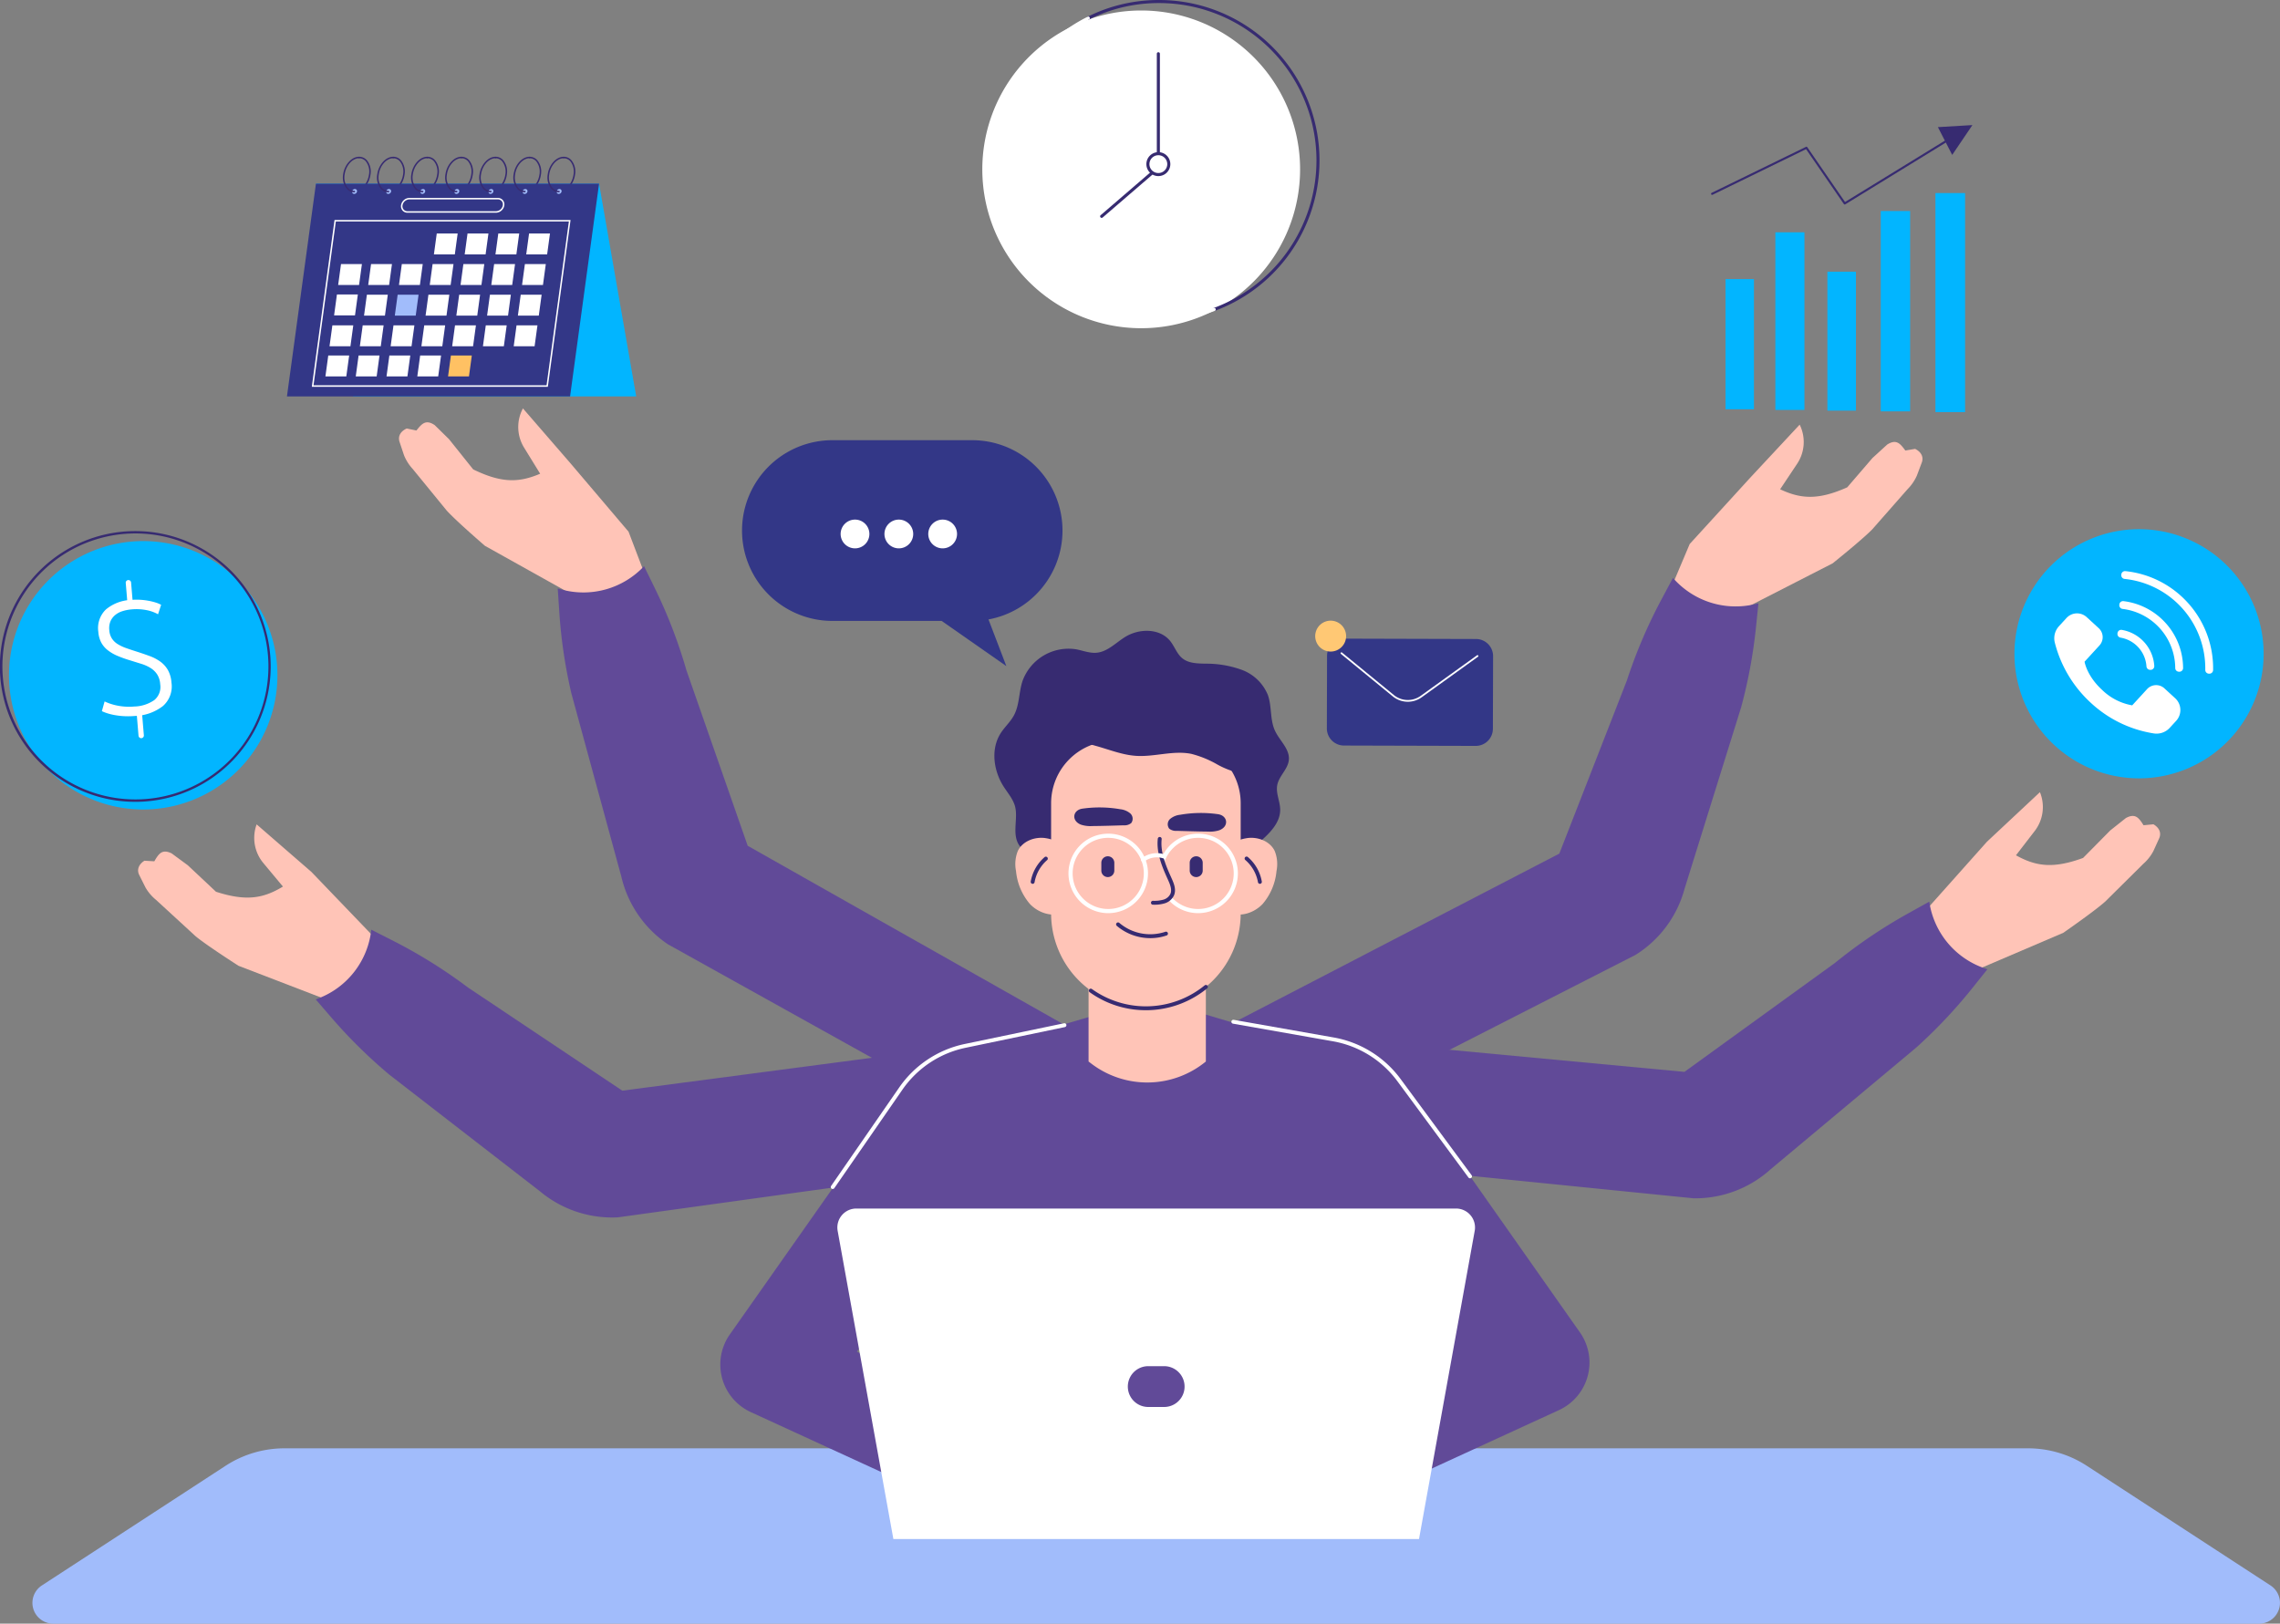 <?xml version="1.0" encoding="UTF-8"?>
<svg xmlns="http://www.w3.org/2000/svg" xmlns:xlink="http://www.w3.org/1999/xlink" id="Group_59833" data-name="Group 59833" width="577.007" height="410.965" viewBox="0 0 577.007 410.965">
  <rect x="0" y="0" width="577.007" height="410.965" fill="#808080" stroke="none"/>
  <defs>
    <clipPath id="clip-path">
      <rect id="Rectangle_16957" data-name="Rectangle 16957" width="577.007" height="410.965" fill="none"></rect>
    </clipPath>
  </defs>
  <g id="Group_59832" data-name="Group 59832" clip-path="url(#clip-path)">
    <path id="Path_101965" data-name="Path 101965" d="M211.331,161.771l-68.742,20.187L159.867,250.7l4,48.01-1.09,14.184,1.9.464a183.359,183.359,0,0,0,89.857-.725l3.173-.83-1.09-14.186,4.728-49.465,17.64-66.194Z" transform="translate(80.181 90.967)" fill="#614a98"></path>
    <path id="Path_101966" data-name="Path 101966" d="M206.015,182.477h0a23.365,23.365,0,0,1-29.047.487l-.637-.487V153.3h29.684Z" transform="translate(99.155 86.207)" fill="#ffc4b7"></path>
    <path id="Path_101967" data-name="Path 101967" d="M166.339,146.764c-.478-1.929-1.861-3.481-2.931-5.156-2.554-4-3.3-9.45-.762-13.456,1.011-1.6,2.473-2.881,3.37-4.543,1.4-2.589,1.244-5.723,2.122-8.532a12.386,12.386,0,0,1,13.606-8.2c1.734.322,3.436,1.028,5.192.872,2.815-.252,4.912-2.59,7.329-4.054,3.526-2.136,8.679-2.142,11.278,1.055,1.142,1.4,1.706,3.281,3.114,4.418,1.561,1.259,3.739,1.3,5.743,1.348a26.38,26.38,0,0,1,9.279,1.559,11.394,11.394,0,0,1,6.61,6.371c1.033,2.9.5,6.22,1.787,9.015,1.164,2.536,3.785,4.64,3.521,7.418-.222,2.348-2.489,4.053-2.936,6.366-.4,2.076.742,4.146.745,6.262.006,3.2-2.518,5.785-4.926,7.9a33.365,33.365,0,0,1-9.126,6.218c-5.415,2.206-11.531,1.733-17.3.742s-11.527-2.47-17.367-2.159a62.969,62.969,0,0,1-7.6.434c-2.839-.192-7.1-1.375-9.193-3.512-2.7-2.762-.744-7.069-1.559-10.366" transform="translate(90.576 57.47)" fill="#372b71"></path>
    <path id="Path_101968" data-name="Path 101968" d="M194.252,187.7h0a23.987,23.987,0,0,1-23.986-23.986V135.809a15.76,15.76,0,0,1,15.761-15.761h16.451a15.76,15.76,0,0,1,15.761,15.761v27.908A23.987,23.987,0,0,1,194.252,187.7" transform="translate(95.744 67.505)" fill="#ffc4b7"></path>
    <path id="Path_101969" data-name="Path 101969" d="M190.809,165.97a24.308,24.308,0,0,1-14.212-4.546.493.493,0,1,1,.573-.8,23.5,23.5,0,0,0,28.5-.936.493.493,0,1,1,.623.764,24.524,24.524,0,0,1-15.487,5.521" transform="translate(99.187 89.732)" fill="#372b71"></path>
    <path id="Path_101970" data-name="Path 101970" d="M205.164,135.813c2.723-.4,5.8.761,7,3.237a8.9,8.9,0,0,1,.461,5.1,14.893,14.893,0,0,1-3.54,8.366c-2.128,2.226-5.577,3.375-8.407,2.158-2.748-1.183-4.289-4.314-4.314-7.305-.045-5.531,3.047-10.7,8.8-11.552" transform="translate(110.422 76.327)" fill="#ffc4b7"></path>
    <path id="Path_101971" data-name="Path 101971" d="M180.043,143.992h0a1.645,1.645,0,0,1-1.645-1.645v-1.973a1.645,1.645,0,0,1,3.29,0v1.973a1.645,1.645,0,0,1-1.645,1.645" transform="translate(100.317 78.01)" fill="#372b71"></path>
    <path id="Path_101972" data-name="Path 101972" d="M194.36,143.992h0a1.645,1.645,0,0,1-1.645-1.645v-1.973a1.645,1.645,0,0,1,3.29,0v1.973a1.645,1.645,0,0,1-1.645,1.645" transform="translate(108.368 78.01)" fill="#372b71"></path>
    <path id="Path_101973" data-name="Path 101973" d="M192.283,132.167a4.708,4.708,0,0,0-2.509,1.044,1.821,1.821,0,0,0-.237,2.47,2.711,2.711,0,0,0,1.9.553c2.643.083,5.287.164,7.932.189a7.667,7.667,0,0,0,2.862-.347c2.545-.992,2.081-3.734-.386-4.062a30.656,30.656,0,0,0-9.56.153" transform="translate(106.364 74.065)" fill="#372b71"></path>
    <path id="Path_101974" data-name="Path 101974" d="M185.666,131.27a4.708,4.708,0,0,1,2.509,1.044,1.821,1.821,0,0,1,.237,2.47,2.712,2.712,0,0,1-1.9.553c-2.643.083-5.287.164-7.932.189a7.667,7.667,0,0,1-2.862-.347c-2.545-.992-2.081-3.734.386-4.062a30.656,30.656,0,0,1,9.56.153" transform="translate(97.855 73.561)" fill="#372b71"></path>
    <path id="Path_101975" data-name="Path 101975" d="M197.7,155.185a10.061,10.061,0,1,1,10.061-10.061A10.073,10.073,0,0,1,197.7,155.185m0-19.067a9.006,9.006,0,1,0,9.005,9.005,9.015,9.015,0,0,0-9.005-9.005" transform="translate(105.516 75.949)" fill="#fff"></path>
    <path id="Path_101976" data-name="Path 101976" d="M191.256,145.759a7.358,7.358,0,0,1,1.323,3.012,3.634,3.634,0,0,1-1.609,3.118,5.985,5.985,0,0,1-3.478.967,1.914,1.914,0,0,1-1.462-.469,2.211,2.211,0,0,1-.134-2.022,41.4,41.4,0,0,0,1.239-11.291,6.428,6.428,0,0,1,.236-2.525c.233-.6,1.7-2.129,1.758-.844.052,1.147-.137,2.281-.02,3.44a16.29,16.29,0,0,0,2.148,6.612" transform="translate(104.435 76.03)" fill="#ffc4b7"></path>
    <path id="Path_101977" data-name="Path 101977" d="M187.046,152.743h-.127a.494.494,0,0,1,0-.987h.125a8.2,8.2,0,0,0,2.531-.286,2.81,2.81,0,0,0,1.8-1.492c.428-1.047-.062-2.3-.6-3.492-1.342-2.968-3.012-6.665-2.6-10.446a.493.493,0,1,1,.981.106c-.38,3.514,1.228,7.073,2.52,9.933.628,1.389,1.192,2.862.614,4.271a3.787,3.787,0,0,1-2.4,2.058,9.025,9.025,0,0,1-2.836.334" transform="translate(104.832 76.251)" fill="#372b71"></path>
    <path id="Path_101978" data-name="Path 101978" d="M189.464,153.425a13.068,13.068,0,0,1-8.5-3.115.493.493,0,1,1,.645-.747,12.071,12.071,0,0,0,11.667,2.243.494.494,0,0,1,.323.933,12.657,12.657,0,0,1-4.134.686" transform="translate(101.662 84.035)" fill="#372b71"></path>
    <path id="Path_101979" data-name="Path 101979" d="M205.47,145.672a.494.494,0,0,1-.486-.409,9.69,9.69,0,0,0-3.19-5.612.494.494,0,1,1,.642-.75,10.553,10.553,0,0,1,3.52,6.193.493.493,0,0,1-.4.57.513.513,0,0,1-.084.008" transform="translate(113.376 78.04)" fill="#372b71"></path>
    <path id="Path_101980" data-name="Path 101980" d="M172.1,135.813c-2.723-.4-5.8.761-7,3.237a8.9,8.9,0,0,0-.461,5.1,14.893,14.893,0,0,0,3.54,8.366c2.128,2.226,5.578,3.375,8.407,2.158,2.748-1.183,4.289-4.314,4.314-7.305.045-5.531-3.047-10.7-8.8-11.552" transform="translate(92.491 76.327)" fill="#ffc4b7"></path>
    <path id="Path_101981" data-name="Path 101981" d="M167.451,145.672a.513.513,0,0,1-.084-.008.5.5,0,0,1-.4-.57,10.564,10.564,0,0,1,3.521-6.193.494.494,0,0,1,.642.75,9.69,9.69,0,0,0-3.19,5.612.494.494,0,0,1-.486.409" transform="translate(93.883 78.04)" fill="#372b71"></path>
    <path id="Path_101982" data-name="Path 101982" d="M183.138,155.185A10.061,10.061,0,1,1,193.2,145.124a10.073,10.073,0,0,1-10.061,10.061m0-19.067a9.006,9.006,0,1,0,9.005,9.005,9.016,9.016,0,0,0-9.005-9.005" transform="translate(97.325 75.949)" fill="#fff"></path>
    <path id="Path_101983" data-name="Path 101983" d="M185.356,140.438a.528.528,0,0,1-.323-.945,6.3,6.3,0,0,1,5.832-.926.528.528,0,0,1-.355.994,5.221,5.221,0,0,0-4.832.769.527.527,0,0,1-.322.109" transform="translate(103.933 77.726)" fill="#fff"></path>
    <path id="Path_101984" data-name="Path 101984" d="M181.684,126.422c3.406.939,6.738,2.314,10.263,2.54,4.67.3,9.394-1.434,13.98-.5a26,26,0,0,1,6.413,2.6,21.1,21.1,0,0,0,6.481,2.392,7.608,7.608,0,0,0,6.443-1.811c2.036-2.047,2.2-5.454.991-8.077a15.035,15.035,0,0,0-5.97-6.106c-7.749-4.853-17.165-6.254-26.3-6.524-4.582-.134-9.263,0-13.589,1.522a16.682,16.682,0,0,0-8.969,6.987c-.858,1.47-2.073,4.092-1.066,5.756.8,1.331,2.523.637,3.771.475a19.165,19.165,0,0,1,7.557.751" transform="translate(95.581 62.357)" fill="#372b71"></path>
    <path id="Path_101985" data-name="Path 101985" d="M309.029,163.382l20.049-22.5,13.4-12.542a9.941,9.941,0,0,1-1.328,9.844l-4.734,6.138c5.1,2.837,9.44,3.423,16.976.677l6.877-6.962,3.973-3.154c2.375-1.264,3.268-.066,4.457,1.833l2.5-.242c1.387.787,2.109,2.117,1.448,3.571l-1.462,3.217a11.46,11.46,0,0,1-2.562,3.24L359,156.035c-2.2,1.978-7.86,5.99-10.594,7.9l-29.456,12.6Z" transform="translate(173.773 72.167)" fill="#ffc4b7"></path>
    <path id="Path_101986" data-name="Path 101986" d="M212.377,180.286l94.486,8.88,38.092-27.573a127.556,127.556,0,0,1,18.481-12.514l5.392-3a21.024,21.024,0,0,0,13.8,16.8l.9.32-3.753,4.695a127.507,127.507,0,0,1-14.23,15.1l-36.916,30.862a28.428,28.428,0,0,1-19.456,7.31l-64.827-6.531Z" transform="translate(119.424 82.143)" fill="#614a98"></path>
    <path id="Path_101987" data-name="Path 101987" d="M271.107,108.63l4.062-9.618L290.488,82.23,303,68.8a9.942,9.942,0,0,1-.647,9.911l-4.3,6.451c5.287,2.479,9.654,2.765,16.984-.494l6.381-7.419,3.746-3.421c2.279-1.423,3.254-.291,4.574,1.52l2.47-.412c1.44.691,2.251,1.967,1.692,3.462L332.659,81.7a11.444,11.444,0,0,1-2.333,3.411l-8.943,10.174c-2.059,2.125-7.43,6.518-10.025,8.613l-28.519,14.6Z" transform="translate(152.449 38.685)" fill="#ffc4b7"></path>
    <path id="Path_101988" data-name="Path 101988" d="M198.671,207.122l84.237-43.709L300,119.6a127.57,127.57,0,0,1,8.758-20.529l2.907-5.442a21.028,21.028,0,0,0,20.695,6.649l.936-.222-.612,5.979a127.593,127.593,0,0,1-3.784,20.4l-14.319,45.937a28.423,28.423,0,0,1-12.4,16.682L244.15,218.68Z" transform="translate(111.717 52.651)" fill="#614a98"></path>
    <path id="Path_101989" data-name="Path 101989" d="M87.106,167.332l-20.874-21.74L52.369,133.559a9.943,9.943,0,0,0,1.694,9.786l4.96,5.957c-4.993,3.026-9.305,3.775-16.94,1.311l-7.132-6.7-4.087-3.006c-2.418-1.173-3.267.056-4.387,2l-2.5-.15c-1.358.841-2.029,2.2-1.315,3.623l1.581,3.161a11.452,11.452,0,0,0,2.681,3.143l9.972,9.169c2.273,1.894,8.079,5.693,10.883,7.5l29.906,11.5Z" transform="translate(12.58 75.103)" fill="#ffc4b7"></path>
    <path id="Path_101990" data-name="Path 101990" d="M222.821,178.973l-94.089,12.394L89.638,165.232A127.713,127.713,0,0,0,70.7,153.415l-5.5-2.795a21.026,21.026,0,0,1-13.161,17.3l-.894.355,3.925,4.551a127.458,127.458,0,0,0,14.784,14.561L107.9,216.85a28.433,28.433,0,0,0,19.715,6.581l64.538-8.941Z" transform="translate(28.763 84.697)" fill="#614a98"></path>
    <path id="Path_101991" data-name="Path 101991" d="M126.438,107.123l-3.714-9.758L108.018,80.043,96,66.168a9.942,9.942,0,0,0,.291,9.929l4.065,6.6c-5.371,2.289-9.746,2.417-16.954-1.1l-6.11-7.644-3.621-3.554c-2.226-1.5-3.24-.408-4.624,1.356l-2.456-.5c-1.462.637-2.318,1.884-1.814,3.4L65.893,78A11.408,11.408,0,0,0,68.1,81.491l8.572,10.489c1.981,2.2,7.191,6.78,9.71,8.968l27.975,15.622Z" transform="translate(36.343 37.208)" fill="#ffc4b7"></path>
    <path id="Path_101992" data-name="Path 101992" d="M221.03,209.206,138.419,162.5l-15.5-44.4A127.631,127.631,0,0,0,114.9,97.267l-2.711-5.54a21.031,21.031,0,0,1-20.921,5.9l-.926-.255.4,6a127.461,127.461,0,0,0,3.048,20.526l12.656,46.423a28.438,28.438,0,0,0,11.789,17.118l56.929,31.687Z" transform="translate(50.803 51.58)" fill="#614a98"></path>
    <path id="Path_101993" data-name="Path 101993" d="M568.791,279.019H10.513a5.257,5.257,0,0,1-2.87-9.661l46.485-30.284a27.317,27.317,0,0,1,14.908-4.428H510.268a27.317,27.317,0,0,1,14.908,4.428l46.485,30.284a5.257,5.257,0,0,1-2.87,9.661" transform="translate(2.95 131.946)" fill="#a1bcfb"></path>
    <path id="Path_101994" data-name="Path 101994" d="M165.532,173.925l-46.44,66.039a13.247,13.247,0,0,0,5.306,19.659l61.026,28.039,13.261-19.381-47.434-23.972,36.722-51" transform="translate(65.61 97.802)" fill="#614a98"></path>
    <path id="Path_101995" data-name="Path 101995" d="M238.136,173.6l46.44,66.039a13.247,13.247,0,0,1-5.306,19.659l-61.026,28.039-13.261-19.381,47.434-23.972-36.722-51" transform="translate(115.267 97.618)" fill="#614a98"></path>
    <path id="Path_101996" data-name="Path 101996" d="M282.841,279.443H149.814l-14.1-77.993a4.8,4.8,0,0,1,4.723-5.652H292.213a4.8,4.8,0,0,1,4.723,5.652Z" transform="translate(76.274 110.101)" fill="#fff"></path>
    <path id="Path_101997" data-name="Path 101997" d="M191.887,231.666h-4.031a5.165,5.165,0,0,1,0-10.33h4.031a5.165,5.165,0,1,1,0,10.33" transform="translate(102.731 124.462)" fill="#614a98"></path>
    <path id="Path_101998" data-name="Path 101998" d="M135.068,207.733a.494.494,0,0,1-.406-.773l17.2-24.88a26.838,26.838,0,0,1,16.665-11.06l25.1-5.235a.493.493,0,0,1,.2.965l-25.1,5.235a25.853,25.853,0,0,0-16.054,10.655l-17.2,24.88a.5.5,0,0,1-.406.212" transform="translate(75.674 93.218)" fill="#fff"></path>
    <path id="Path_101999" data-name="Path 101999" d="M259.861,205.338a.488.488,0,0,1-.4-.2L241.5,180.8a25.864,25.864,0,0,0-16.379-10.149L199.876,166.2a.493.493,0,0,1,.172-.972l25.249,4.454a26.842,26.842,0,0,1,17,10.535l17.96,24.335a.492.492,0,0,1-.1.689.486.486,0,0,1-.292.1" transform="translate(112.165 92.907)" fill="#fff"></path>
    <path id="Path_102000" data-name="Path 102000" d="M239.542,41.909A40.211,40.211,0,1,1,199.329,1.7a40.211,40.211,0,0,1,40.213,40.211" transform="translate(89.476 0.955)" fill="#fff"></path>
    <path id="Path_102001" data-name="Path 102001" d="M208.295,78.713a.389.389,0,0,1-.134-.753A39.83,39.83,0,0,0,194.343.775,39.414,39.414,0,0,0,176.6,4.935a.388.388,0,1,1-.345-.7A40.186,40.186,0,0,1,194.343,0a40.608,40.608,0,0,1,14.086,78.689.442.442,0,0,1-.134.023" transform="translate(98.993)" fill="#372b71"></path>
    <path id="Path_102002" data-name="Path 102002" d="M202.37,79.687A40.6,40.6,0,0,1,184.286,2.729a.388.388,0,0,1,.345.7A39.835,39.835,0,0,0,216.187,76.45a.387.387,0,1,1,.269.726,40.467,40.467,0,0,1-14.086,2.511" transform="translate(90.967 1.512)" fill="#fff"></path>
    <path id="Path_102003" data-name="Path 102003" d="M188.728,30.712a3.031,3.031,0,1,1,3.031-3.031,3.034,3.034,0,0,1-3.031,3.031m0-5.285a2.255,2.255,0,1,0,2.254,2.254,2.257,2.257,0,0,0-2.254-2.254" transform="translate(104.421 13.861)" fill="#372b71"></path>
    <path id="Path_102004" data-name="Path 102004" d="M187.776,34.153a.387.387,0,0,1-.387-.387V8.845a.387.387,0,1,1,.775,0V33.766a.387.387,0,0,1-.387.387" transform="translate(105.373 4.756)" fill="#372b71"></path>
    <path id="Path_102005" data-name="Path 102005" d="M178.593,39.517a.387.387,0,0,1-.253-.681l12.711-10.95a.388.388,0,0,1,.506.587l-12.711,10.95a.391.391,0,0,1-.253.094" transform="translate(100.208 15.628)" fill="#372b71"></path>
    <path id="Path_102006" data-name="Path 102006" d="M132.232,83.613l-71.651,0-9.4-53.855,71.65,0Z" transform="translate(28.778 16.732)" fill="#02b5ff"></path>
    <path id="Path_102007" data-name="Path 102007" d="M63.011,34.4a.187.187,0,1,1,0-.375c1.714,0,3.362-1.862,3.675-4.153a4.209,4.209,0,0,0-.794-3.3,2.218,2.218,0,0,0-1.706-.8.187.187,0,0,1,0-.375,2.58,2.58,0,0,1,1.989.928,4.524,4.524,0,0,1,.883,3.6c-.337,2.468-2.151,4.476-4.046,4.476" transform="translate(35.327 14.279)" fill="#372b71"></path>
    <path id="Path_102008" data-name="Path 102008" d="M68.533,34.4h0a.187.187,0,1,1,0-.375c1.714,0,3.362-1.862,3.675-4.153a4.209,4.209,0,0,0-.792-3.3,2.218,2.218,0,0,0-1.708-.8.187.187,0,0,1,0-.375,2.583,2.583,0,0,1,1.99.928,4.524,4.524,0,0,1,.881,3.6c-.337,2.468-2.151,4.476-4.046,4.476" transform="translate(38.432 14.279)" fill="#372b71"></path>
    <path id="Path_102009" data-name="Path 102009" d="M74.056,34.4a.187.187,0,0,1,0-.375c1.714,0,3.362-1.862,3.675-4.153a4.209,4.209,0,0,0-.794-3.3,2.218,2.218,0,0,0-1.706-.8.187.187,0,0,1,0-.375,2.58,2.58,0,0,1,1.989.928,4.524,4.524,0,0,1,.883,3.6c-.337,2.468-2.151,4.476-4.046,4.476" transform="translate(41.538 14.279)" fill="#372b71"></path>
    <path id="Path_102010" data-name="Path 102010" d="M79.579,34.4a.187.187,0,0,1,0-.375c1.714,0,3.362-1.862,3.675-4.153a4.209,4.209,0,0,0-.794-3.3,2.218,2.218,0,0,0-1.706-.8.187.187,0,1,1,0-.375,2.58,2.58,0,0,1,1.989.928,4.524,4.524,0,0,1,.883,3.6c-.337,2.468-2.151,4.476-4.046,4.476" transform="translate(44.644 14.279)" fill="#372b71"></path>
    <path id="Path_102011" data-name="Path 102011" d="M85.1,34.4h0a.187.187,0,1,1,0-.375c1.714,0,3.362-1.862,3.675-4.151a4.213,4.213,0,0,0-.794-3.3,2.218,2.218,0,0,0-1.706-.8.187.187,0,1,1,0-.375,2.58,2.58,0,0,1,1.989.928,4.524,4.524,0,0,1,.883,3.6C88.811,32.39,87,34.4,85.1,34.4" transform="translate(47.749 14.28)" fill="#372b71"></path>
    <path id="Path_102012" data-name="Path 102012" d="M90.625,34.4h0a.187.187,0,0,1,0-.375c1.714,0,3.362-1.862,3.675-4.153a4.209,4.209,0,0,0-.794-3.3,2.218,2.218,0,0,0-1.706-.8.187.187,0,0,1,0-.375,2.585,2.585,0,0,1,1.989.928,4.524,4.524,0,0,1,.883,3.6c-.337,2.468-2.151,4.476-4.046,4.476" transform="translate(50.855 14.28)" fill="#372b71"></path>
    <path id="Path_102013" data-name="Path 102013" d="M57.488,34.4a.188.188,0,0,1,0-.377c1.714,0,3.362-1.862,3.675-4.151a4.206,4.206,0,0,0-.794-3.3,2.218,2.218,0,0,0-1.706-.8.187.187,0,1,1,0-.375,2.584,2.584,0,0,1,1.989.926,4.528,4.528,0,0,1,.883,3.6C61.2,32.388,59.384,34.4,57.488,34.4" transform="translate(32.222 14.279)" fill="#372b71"></path>
    <path id="Path_102014" data-name="Path 102014" d="M118.132,83.612l-71.651,0,7.337-53.855,71.651,0Z" transform="translate(26.137 16.732)" fill="#333787"></path>
    <path id="Path_102015" data-name="Path 102015" d="M110.24,77.866l-59.732,0,.03-.212L56.26,35.638l59.732,0-.03.214Zm-59.3-.378,58.976,0,5.649-41.476-58.976,0Z" transform="translate(28.402 20.04)" fill="#fff"></path>
    <path id="Path_102016" data-name="Path 102016" d="M75.579,43.119H70.288l.72-5.293,5.292,0Z" transform="translate(39.524 21.27)" fill="#fff"></path>
    <path id="Path_102017" data-name="Path 102017" d="M80.563,43.12H75.272l.72-5.293,5.292,0Z" transform="translate(42.327 21.271)" fill="#fff"></path>
    <path id="Path_102018" data-name="Path 102018" d="M85.548,43.12H80.256l.72-5.293,5.292,0Z" transform="translate(45.13 21.271)" fill="#fff"></path>
    <path id="Path_102019" data-name="Path 102019" d="M90.532,43.12H85.24l.72-5.293,5.292,0Z" transform="translate(47.932 21.271)" fill="#fff"></path>
    <path id="Path_102020" data-name="Path 102020" d="M64.935,48.08H59.643l.72-5.293,5.292,0Z" transform="translate(33.539 24.06)" fill="#fff"></path>
    <path id="Path_102021" data-name="Path 102021" d="M60.068,48.08H54.776l.72-5.293,5.292,0Z" transform="translate(30.802 24.06)" fill="#fff"></path>
    <path id="Path_102022" data-name="Path 102022" d="M69.919,48.08H64.628l.72-5.293,5.292,0Z" transform="translate(36.342 24.06)" fill="#fff"></path>
    <path id="Path_102023" data-name="Path 102023" d="M74.9,48.08H69.612l.72-5.293,5.292,0Z" transform="translate(39.144 24.06)" fill="#fff"></path>
    <path id="Path_102024" data-name="Path 102024" d="M79.888,48.08H74.6l.72-5.293,5.292,0Z" transform="translate(41.947 24.06)" fill="#fff"></path>
    <path id="Path_102025" data-name="Path 102025" d="M84.872,48.081H79.58l.72-5.293,5.292,0Z" transform="translate(44.75 24.06)" fill="#fff"></path>
    <path id="Path_102026" data-name="Path 102026" d="M89.856,48.081H84.564l.72-5.293,5.292,0Z" transform="translate(47.552 24.06)" fill="#fff"></path>
    <path id="Path_102027" data-name="Path 102027" d="M64.259,53.04H58.968l.72-5.293,5.292,0Z" transform="translate(33.159 26.849)" fill="#fff"></path>
    <path id="Path_102028" data-name="Path 102028" d="M59.409,53.005H54.117l.72-5.293,5.292,0Z" transform="translate(30.431 26.829)" fill="#fff"></path>
    <path id="Path_102029" data-name="Path 102029" d="M69.244,53.041H63.952l.72-5.293,5.292,0Z" transform="translate(35.962 26.849)" fill="#a1bcfb"></path>
    <path id="Path_102030" data-name="Path 102030" d="M74.228,53.041H68.936l.72-5.293,5.292,0Z" transform="translate(38.764 26.85)" fill="#fff"></path>
    <path id="Path_102031" data-name="Path 102031" d="M79.212,53.041H73.92l.72-5.293,5.292,0Z" transform="translate(41.567 26.85)" fill="#fff"></path>
    <path id="Path_102032" data-name="Path 102032" d="M84.2,53.041H78.9l.72-5.293,5.292,0Z" transform="translate(44.37 26.85)" fill="#fff"></path>
    <path id="Path_102033" data-name="Path 102033" d="M89.18,53.041H83.889l.72-5.293,5.292,0Z" transform="translate(47.172 26.85)" fill="#fff"></path>
    <path id="Path_102034" data-name="Path 102034" d="M63.584,58H58.292l.72-5.293,5.292,0Z" transform="translate(32.779 29.639)" fill="#fff"></path>
    <path id="Path_102035" data-name="Path 102035" d="M58.67,58H53.378l.72-5.293,5.292,0Z" transform="translate(30.016 29.639)" fill="#fff"></path>
    <path id="Path_102036" data-name="Path 102036" d="M68.568,58H63.276L64,52.708l5.292,0Z" transform="translate(35.582 29.639)" fill="#fff"></path>
    <path id="Path_102037" data-name="Path 102037" d="M73.552,58H68.26l.72-5.293,5.292,0Z" transform="translate(38.384 29.639)" fill="#fff"></path>
    <path id="Path_102038" data-name="Path 102038" d="M78.536,58H73.245l.72-5.293,5.292,0Z" transform="translate(41.187 29.639)" fill="#fff"></path>
    <path id="Path_102039" data-name="Path 102039" d="M62.918,62.884H57.627l.72-5.293,5.292,0Z" transform="translate(32.405 32.384)" fill="#fff"></path>
    <path id="Path_102040" data-name="Path 102040" d="M58,62.884H52.713l.72-5.293,5.292,0Z" transform="translate(29.642 32.384)" fill="#fff"></path>
    <path id="Path_102041" data-name="Path 102041" d="M67.9,62.884H62.611l.72-5.293,5.292,0Z" transform="translate(35.208 32.385)" fill="#fff"></path>
    <path id="Path_102042" data-name="Path 102042" d="M72.887,62.884H67.6l.72-5.293,5.292,0Z" transform="translate(38.01 32.385)" fill="#fff"></path>
    <path id="Path_102043" data-name="Path 102043" d="M77.871,62.884H72.579l.72-5.293,5.292,0Z" transform="translate(40.813 32.385)" fill="#ffc163"></path>
    <path id="Path_102044" data-name="Path 102044" d="M83.52,58H78.229l.72-5.293,5.292,0Z" transform="translate(43.99 29.639)" fill="#fff"></path>
    <path id="Path_102045" data-name="Path 102045" d="M88.5,58H83.213l.72-5.293,5.292,0Z" transform="translate(46.792 29.639)" fill="#fff"></path>
    <path id="Path_102046" data-name="Path 102046" d="M58.272,31.241a.729.729,0,0,1-.7.616.525.525,0,0,1-.531-.616.729.729,0,0,1,.7-.616.525.525,0,0,1,.531.616" transform="translate(32.073 17.221)" fill="#a1bcfb"></path>
    <path id="Path_102047" data-name="Path 102047" d="M63.794,31.241a.729.729,0,0,1-.7.616.525.525,0,0,1-.531-.616.729.729,0,0,1,.7-.616.525.525,0,0,1,.531.616" transform="translate(35.178 17.221)" fill="#a1bcfb"></path>
    <path id="Path_102048" data-name="Path 102048" d="M69.317,31.241a.729.729,0,0,1-.7.616.525.525,0,0,1-.531-.616.729.729,0,0,1,.7-.616.525.525,0,0,1,.531.616" transform="translate(38.283 17.221)" fill="#a1bcfb"></path>
    <path id="Path_102049" data-name="Path 102049" d="M74.84,31.241a.729.729,0,0,1-.7.616.525.525,0,0,1-.531-.616.729.729,0,0,1,.7-.616.525.525,0,0,1,.531.616" transform="translate(41.389 17.221)" fill="#a1bcfb"></path>
    <path id="Path_102050" data-name="Path 102050" d="M80.363,31.242a.729.729,0,0,1-.7.616.525.525,0,0,1-.531-.616.729.729,0,0,1,.7-.616.525.525,0,0,1,.531.616" transform="translate(44.495 17.222)" fill="#a1bcfb"></path>
    <path id="Path_102051" data-name="Path 102051" d="M85.886,31.242a.729.729,0,0,1-.7.616.525.525,0,0,1-.531-.616.729.729,0,0,1,.7-.616.525.525,0,0,1,.531.616" transform="translate(47.601 17.222)" fill="#a1bcfb"></path>
    <path id="Path_102052" data-name="Path 102052" d="M91.409,31.242a.729.729,0,0,1-.7.616.525.525,0,0,1-.531-.616.729.729,0,0,1,.7-.616.525.525,0,0,1,.531.616" transform="translate(50.706 17.222)" fill="#a1bcfb"></path>
    <path id="Path_102053" data-name="Path 102053" d="M89,35.816l-22.383,0a1.65,1.65,0,0,1-1.264-.553,1.677,1.677,0,0,1-.381-1.348,2.194,2.194,0,0,1,2.1-1.85H89.458a1.645,1.645,0,0,1,1.262.553,1.675,1.675,0,0,1,.381,1.348A2.194,2.194,0,0,1,89,35.816M67.073,32.438a1.808,1.808,0,0,0-1.733,1.526,1.309,1.309,0,0,0,.292,1.05,1.278,1.278,0,0,0,.981.425l22.383,0a1.808,1.808,0,0,0,1.733-1.526,1.3,1.3,0,0,0-.292-1.051,1.276,1.276,0,0,0-.98-.423Z" transform="translate(36.523 18.03)" fill="#fff"></path>
    <path id="Path_102054" data-name="Path 102054" d="M58.474,34.4h0a2.58,2.58,0,0,1-1.987-.928,4.526,4.526,0,0,1-.883-3.6c.336-2.468,2.151-4.476,4.045-4.476a.187.187,0,1,1,0,.375c-1.714,0-3.362,1.862-3.673,4.151a4.205,4.205,0,0,0,.794,3.3,2.218,2.218,0,0,0,1.7.8.188.188,0,0,1,0,.377" transform="translate(31.236 14.279)" fill="#372b71"></path>
    <path id="Path_102055" data-name="Path 102055" d="M64,34.4h0a2.58,2.58,0,0,1-1.987-.928,4.524,4.524,0,0,1-.883-3.6c.336-2.468,2.151-4.476,4.045-4.476a.187.187,0,1,1,0,.375c-1.714,0-3.362,1.862-3.673,4.153a4.2,4.2,0,0,0,.794,3.3,2.214,2.214,0,0,0,1.7.8.187.187,0,0,1,0,.375" transform="translate(34.342 14.279)" fill="#372b71"></path>
    <path id="Path_102056" data-name="Path 102056" d="M69.519,34.4a2.58,2.58,0,0,1-1.987-.928,4.524,4.524,0,0,1-.883-3.6c.336-2.468,2.151-4.476,4.045-4.476a.187.187,0,0,1,0,.375c-1.714,0-3.362,1.862-3.673,4.153a4.209,4.209,0,0,0,.794,3.3,2.214,2.214,0,0,0,1.7.8.187.187,0,0,1,0,.375" transform="translate(37.447 14.279)" fill="#372b71"></path>
    <path id="Path_102057" data-name="Path 102057" d="M75.042,34.4h0a2.58,2.58,0,0,1-1.987-.928,4.524,4.524,0,0,1-.883-3.6c.336-2.468,2.151-4.476,4.045-4.476a.187.187,0,1,1,0,.375c-1.714,0-3.362,1.862-3.673,4.153a4.209,4.209,0,0,0,.794,3.3,2.214,2.214,0,0,0,1.7.8.187.187,0,1,1,0,.375" transform="translate(40.553 14.279)" fill="#372b71"></path>
    <path id="Path_102058" data-name="Path 102058" d="M80.565,34.4h0a2.58,2.58,0,0,1-1.987-.928,4.524,4.524,0,0,1-.883-3.6c.336-2.468,2.151-4.476,4.045-4.476a.187.187,0,1,1,0,.375c-1.714,0-3.362,1.862-3.673,4.153a4.209,4.209,0,0,0,.794,3.3,2.214,2.214,0,0,0,1.7.8.187.187,0,1,1,0,.375" transform="translate(43.658 14.279)" fill="#372b71"></path>
    <path id="Path_102059" data-name="Path 102059" d="M86.088,34.4A2.58,2.58,0,0,1,84.1,33.47a4.524,4.524,0,0,1-.883-3.6c.336-2.468,2.151-4.476,4.045-4.476a.187.187,0,0,1,0,.375c-1.714,0-3.362,1.862-3.673,4.153a4.209,4.209,0,0,0,.794,3.3,2.214,2.214,0,0,0,1.7.8.187.187,0,0,1,0,.375" transform="translate(46.764 14.28)" fill="#372b71"></path>
    <path id="Path_102060" data-name="Path 102060" d="M91.611,34.4a2.58,2.58,0,0,1-1.987-.928,4.524,4.524,0,0,1-.883-3.6c.336-2.468,2.151-4.476,4.045-4.476a.187.187,0,1,1,0,.375c-1.714,0-3.362,1.862-3.673,4.153a4.209,4.209,0,0,0,.794,3.3,2.214,2.214,0,0,0,1.7.8.187.187,0,1,1,0,.375" transform="translate(49.87 14.28)" fill="#372b71"></path>
    <path id="Path_102061" data-name="Path 102061" d="M389.373,117.279a31.531,31.531,0,1,1-31.518-31.543,31.532,31.532,0,0,1,31.518,31.543" transform="translate(183.492 48.211)" fill="#02b5ff"></path>
    <path id="Path_102062" data-name="Path 102062" d="M333.961,102.612l1.892-2.064a3.616,3.616,0,0,1,5.109-.225l3.042,2.79a3.1,3.1,0,0,1,.191,4.382l-3.767,4.11s.536,3.559,4.429,7.13a14.5,14.5,0,0,0,7.626,3.92l3.767-4.11a3.1,3.1,0,0,1,4.384-.192l2.725,2.5a4.05,4.05,0,0,1,.248,5.721l-1.619,1.767A4.534,4.534,0,0,1,358,129.769a30.3,30.3,0,0,1-15.936-7.707,31.059,31.059,0,0,1-9.174-15.317,4.522,4.522,0,0,1,1.069-4.132" transform="translate(187.12 55.88)" fill="#fff"></path>
    <path id="Path_102063" data-name="Path 102063" d="M360.708,100.822a24.7,24.7,0,0,0-16.053-8.29.937.937,0,0,0-1.031.87l-.006.114a.927.927,0,0,0,.826.986,22.774,22.774,0,0,1,20.43,23.04.928.928,0,0,0,.87.939l.111.006a.933.933,0,0,0,1-.916,24.673,24.673,0,0,0-6.143-16.75" transform="translate(193.222 52.03)" fill="#fff"></path>
    <path id="Path_102064" data-name="Path 102064" d="M355.173,103.105a17.1,17.1,0,0,0-10.828-5.712.932.932,0,0,0-1.036.869l-.008.117a.933.933,0,0,0,.819.984,15.166,15.166,0,0,1,13.331,14.965.93.93,0,0,0,.87.925l.116.008a.935.935,0,0,0,1-.934,17.093,17.093,0,0,0-4.26-11.222" transform="translate(193.044 54.763)" fill="#fff"></path>
    <path id="Path_102065" data-name="Path 102065" d="M349.879,105.284a9.862,9.862,0,0,0-5.782-3.228.937.937,0,0,0-1.091.862l-.008.114a.929.929,0,0,0,.762.978,7.912,7.912,0,0,1,6.576,7.259.943.943,0,0,0,.872.894l.114.006a.937.937,0,0,0,.994-1,9.853,9.853,0,0,0-2.437-5.887" transform="translate(192.874 57.381)" fill="#fff"></path>
    <path id="Path_102066" data-name="Path 102066" d="M69.272,118.8A33.967,33.967,0,1,1,32.6,87.781,33.966,33.966,0,0,1,69.272,118.8" transform="translate(0.818 49.294)" fill="#02b5ff"></path>
    <path id="Path_102067" data-name="Path 102067" d="M25.1,124.2a9.266,9.266,0,0,0,5-1.623,4.3,4.3,0,0,0,1.5-4.026,5.186,5.186,0,0,0-.8-2.526,5.517,5.517,0,0,0-1.7-1.614,10.2,10.2,0,0,0-2.326-1.026q-1.3-.4-2.72-.847a31.088,31.088,0,0,1-3.234-1.147,10.715,10.715,0,0,1-2.484-1.437A6.225,6.225,0,0,1,16.676,108a6.922,6.922,0,0,1-.736-2.711,6.531,6.531,0,0,1,1.931-5.663,10.586,10.586,0,0,1,6.482-2.415,15.114,15.114,0,0,1,2.239-.025,17.2,17.2,0,0,1,2.079.255,15.369,15.369,0,0,1,1.789.441,7.189,7.189,0,0,1,1.373.578l-.778,2.389a9.789,9.789,0,0,0-2.962-1.056,13.007,13.007,0,0,0-3.662-.184,10.7,10.7,0,0,0-2.426.469,5.334,5.334,0,0,0-1.851,1.011A4.2,4.2,0,0,0,19,102.666a4.59,4.59,0,0,0-.286,2.184,4.52,4.52,0,0,0,.667,2.145,4.747,4.747,0,0,0,1.484,1.425,10.945,10.945,0,0,0,2.142,1q1.219.429,2.642.88,1.715.548,3.251,1.114a11.311,11.311,0,0,1,2.7,1.4,6.915,6.915,0,0,1,1.931,2.122,7.51,7.51,0,0,1,.92,3.223,6.587,6.587,0,0,1-2.173,5.929,12.144,12.144,0,0,1-7.024,2.5,19.967,19.967,0,0,1-2.972.044,18.965,18.965,0,0,1-2.429-.306,14.146,14.146,0,0,1-1.834-.478,10.93,10.93,0,0,1-1.18-.472l.691-2.462q.424.209,1.14.475a13.9,13.9,0,0,0,1.67.492,15.163,15.163,0,0,0,4.754.316" transform="translate(8.943 54.63)" fill="#fff"></path>
    <path id="Path_102068" data-name="Path 102068" d="M23.361,122.345a.677.677,0,0,1-.731-.619l-.527-6.295a.677.677,0,1,1,1.35-.112l.527,6.295a.677.677,0,0,1-.619.731" transform="translate(12.428 64.497)" fill="#fff"></path>
    <path id="Path_102069" data-name="Path 102069" d="M21.59,101.172a.677.677,0,0,1-.731-.619l-.489-5.845a.677.677,0,0,1,1.35-.114l.489,5.846a.676.676,0,0,1-.619.731" transform="translate(11.453 52.844)" fill="#fff"></path>
    <path id="Path_102070" data-name="Path 102070" d="M34.224,154.562a34.264,34.264,0,1,1,2.878-.12c-.964.081-1.926.12-2.878.12m.05-67.934q-1.406,0-2.831.119a33.663,33.663,0,1,0,2.831-.119" transform="translate(0 48.394)" fill="#372b71"></path>
    <path id="Path_102071" data-name="Path 102071" d="M194.6,110.363a22.83,22.83,0,0,1-12.031,6.324l4.521,11.811-16.373-11.436H143.071a22.873,22.873,0,0,1,0-45.746H178.42A22.873,22.873,0,0,1,194.6,110.363" transform="translate(67.59 40.102)" fill="#333787"></path>
    <path id="Path_102072" data-name="Path 102072" d="M143.448,87.821a3.639,3.639,0,1,1-3.639-3.639,3.639,3.639,0,0,1,3.639,3.639" transform="translate(76.572 47.337)" fill="#fff"></path>
    <path id="Path_102073" data-name="Path 102073" d="M150.546,87.821a3.639,3.639,0,1,1-3.639-3.639,3.639,3.639,0,0,1,3.639,3.639" transform="translate(80.563 47.337)" fill="#fff"></path>
    <path id="Path_102074" data-name="Path 102074" d="M157.645,87.821a3.639,3.639,0,1,1-3.639-3.639,3.639,3.639,0,0,1,3.639,3.639" transform="translate(84.555 47.337)" fill="#fff"></path>
    <path id="Path_102075" data-name="Path 102075" d="M252.6,130.617l-33.343-.092a4.337,4.337,0,0,1-4.326-4.351l.05-18.379a4.339,4.339,0,0,1,4.351-4.328l33.343.092A4.338,4.338,0,0,1,257,107.91l-.05,18.381a4.339,4.339,0,0,1-4.351,4.326" transform="translate(120.861 58.182)" fill="#333787"></path>
    <path id="Path_102076" data-name="Path 102076" d="M234.169,118.194a6,6,0,0,1-3.807-1.358l-13.127-10.758a.219.219,0,0,1-.031-.311.222.222,0,0,1,.311-.031l13.128,10.758a5.57,5.57,0,0,0,6.776.212l14.261-10.268a.22.22,0,0,1,.258.358l-14.261,10.268a6,6,0,0,1-3.507,1.13" transform="translate(122.11 59.43)" fill="#fff"></path>
    <path id="Path_102077" data-name="Path 102077" d="M220.864,104.476a3.909,3.909,0,1,1-3.9-3.92,3.909,3.909,0,0,1,3.9,3.92" transform="translate(119.8 56.545)" fill="#ffc874"></path>
    <rect id="Rectangle_16952" data-name="Rectangle 16952" width="7.218" height="35.168" transform="translate(462.469 68.769)" fill="#02b5ff"></rect>
    <rect id="Rectangle_16953" data-name="Rectangle 16953" width="7.499" height="55.447" transform="translate(489.809 48.865)" fill="#02b5ff"></rect>
    <rect id="Rectangle_16954" data-name="Rectangle 16954" width="7.437" height="50.713" transform="translate(475.967 53.411)" fill="#02b5ff"></rect>
    <rect id="Rectangle_16955" data-name="Rectangle 16955" width="7.359" height="44.964" transform="translate(449.298 58.801)" fill="#02b5ff"></rect>
    <rect id="Rectangle_16956" data-name="Rectangle 16956" width="7.187" height="32.949" transform="translate(436.691 70.643)" fill="#02b5ff"></rect>
    <path id="Path_102078" data-name="Path 102078" d="M310.994,38.947a.266.266,0,0,1-.22-.116l-9.566-13.889L277.553,36.486a.267.267,0,0,1-.236-.48L301.18,24.361a.266.266,0,0,1,.337.087l9.554,13.87,25.23-15.5a.268.268,0,0,1,.28.456L311.133,38.908a.26.26,0,0,1-.139.039" transform="translate(155.857 12.81)" fill="#372b71"></path>
    <path id="Path_102079" data-name="Path 102079" d="M313.912,20.784l3.621,7.032,5.112-7.552Z" transform="translate(176.52 11.395)" fill="#372b71"></path>
  </g>
</svg>
